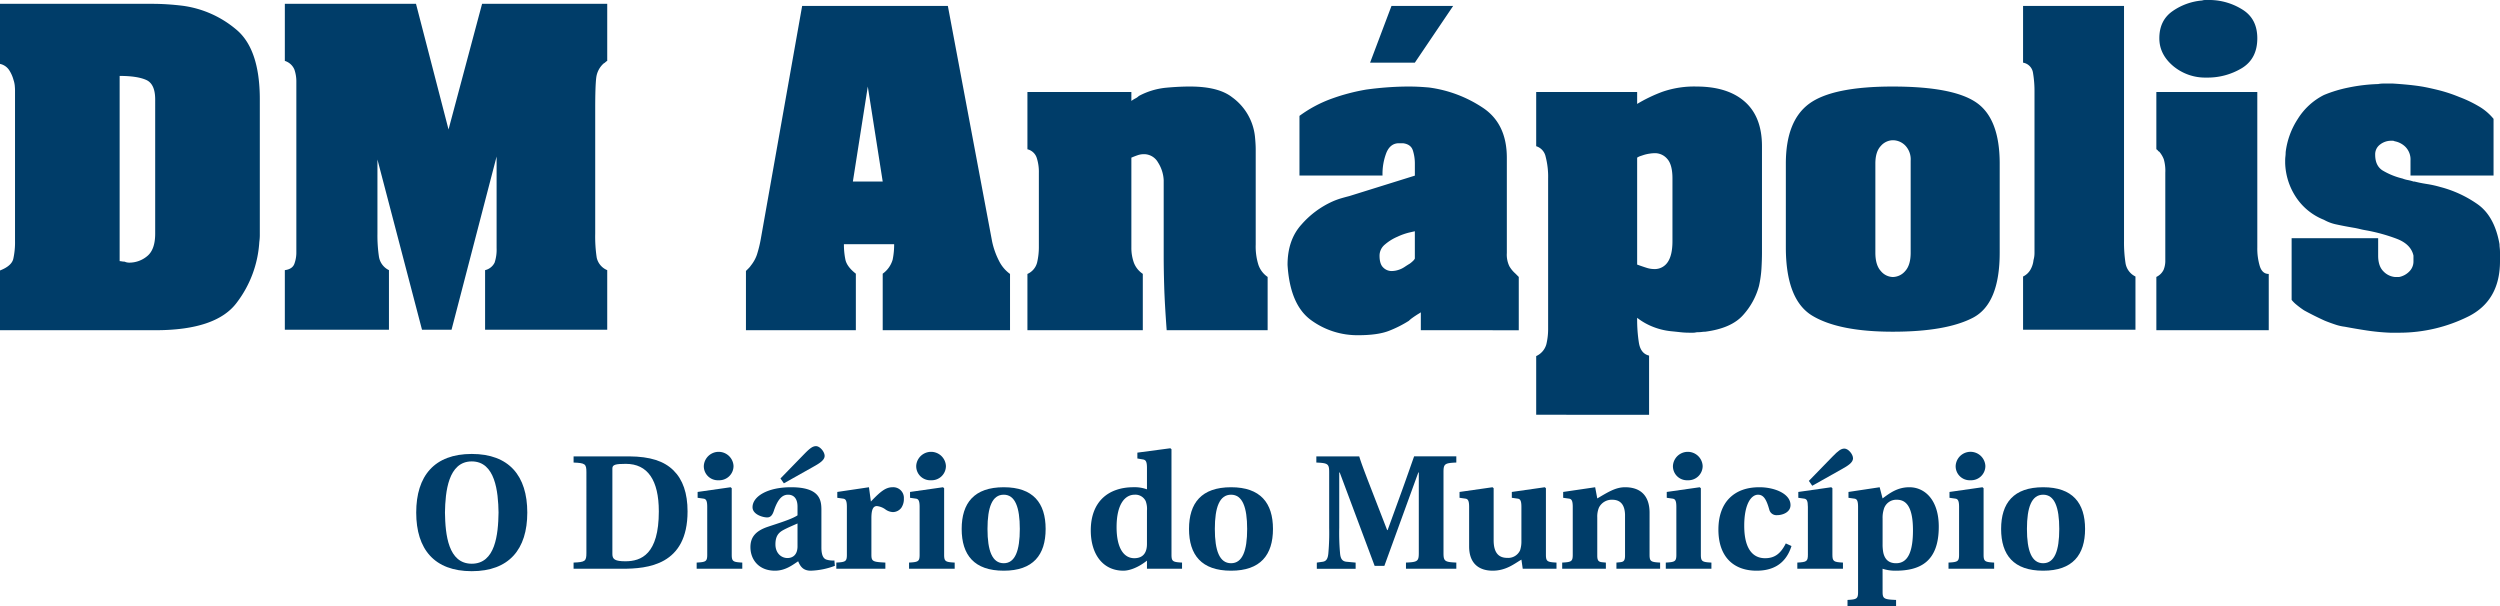 <svg xmlns="http://www.w3.org/2000/svg" viewBox="0 0 922 223.531"><g id="Camada_2" data-name="Camada 2"><g id="Camada_1-2" data-name="Camada 1"><path d="M105.049,1.412H153.42l12,46.34,12.37-46.34h46.155V22.46a2.383,2.383,0,0,0-.646.461,2.46,2.46,0,0,1-.646.461,8.431,8.431,0,0,0-2.77,5.354q-.369,3.14-.369,11.262V86.154a52.154,52.154,0,0,0,.554,8.861,6.5,6.5,0,0,0,3.877,4.616V121.6H178.9V99.631a5.228,5.228,0,0,0,3.508-2.769,15.041,15.041,0,0,0,.739-5.355V57.722L166.528,121.6H155.635L139.2,58.829V86.154a53.456,53.456,0,0,0,.553,8.492,6.663,6.663,0,0,0,3.693,4.985V121.6h-38.4V99.631q2.77-.37,3.507-2.308a12.074,12.074,0,0,0,.74-4.338V30.214a13.419,13.419,0,0,0-.74-4.617,5.627,5.627,0,0,0-3.507-3.137ZM44.124,28v68.31a4.23,4.23,0,0,1,.831.092,5.24,5.24,0,0,0,1.016.092,3.272,3.272,0,0,0,.831.277,4.244,4.244,0,0,0,.83.093,10.27,10.27,0,0,0,6.647-2.4q2.953-2.4,2.954-8.308V36.675q0-5.724-3.324-7.2T44.124,28ZM0,1.412H56.125q2.769,0,5.631.185t5.816.554a38.528,38.528,0,0,1,19.477,8.677q8.77,7.2,8.77,25.847V86.738a17.656,17.656,0,0,1-.185,2.493A40.926,40.926,0,0,1,87.326,111.6q-7.569,10.2-30.093,10.185H0V99.754q4.247-1.662,4.892-4.246a28.089,28.089,0,0,0,.647-6.647V33.352q0-.739-.093-1.754a9.425,9.425,0,0,0-.461-2.124,12.607,12.607,0,0,0-1.661-3.692A5.386,5.386,0,0,0,0,23.566Z" style="fill:#003d69"></path><path d="M845.152,87.855h31.913v6.419q0,3.85,1.927,5.779a6.727,6.727,0,0,0,4.308,2.109h1.468a7.158,7.158,0,0,0,3.667-1.929,5.183,5.183,0,0,0,1.651-3.942V94.274q-.917-4.218-6.234-6.236a64.611,64.611,0,0,0-11.372-3.117c-.735-.124-1.467-.276-2.2-.458s-1.467-.338-2.2-.46q-3.3-.552-6.237-1.192a15.949,15.949,0,0,1-4.768-1.742,22.007,22.007,0,0,1-10.546-8.713,24.152,24.152,0,0,1-3.759-12.2v-.916a14.181,14.181,0,0,1,.091-1.561,14.168,14.168,0,0,0,.093-1.559,28.6,28.6,0,0,1,4.491-12.288,24.176,24.176,0,0,1,9.63-8.8,48.418,48.418,0,0,1,9.079-2.751A62.559,62.559,0,0,1,877.065,31a9.178,9.178,0,0,1,1.834-.183h3.668q2.936.183,5.684.458t4.953.641q2.2.367,5.961,1.285a55.184,55.184,0,0,1,7.8,2.565,45.1,45.1,0,0,1,6.972,3.3,20,20,0,0,1,5.684,4.768V64.745h-30.63v-5.5a6.636,6.636,0,0,0-1.834-5.046,7.626,7.626,0,0,0-4.035-2.109,1.481,1.481,0,0,0-.642-.182h-.643a6.582,6.582,0,0,0-4.035,1.374,4.452,4.452,0,0,0-1.834,3.761q0,4.036,2.661,5.777a26.084,26.084,0,0,0,7.426,3.025,9.913,9.913,0,0,0,1.927.552,15.5,15.5,0,0,1,2.109.55h.366q2.2.552,4.586.918a40.1,40.1,0,0,1,4.952,1.1A42.608,42.608,0,0,1,913.564,75.2q6.418,4.4,8.253,14.856a12.447,12.447,0,0,0,.093,1.377,14.643,14.643,0,0,1,.09,1.559v3.3q0,14.49-11.555,20.36a57.171,57.171,0,0,1-25.494,6.052h-3.485a79.052,79.052,0,0,1-8.619-.825q-4.221-.644-8.072-1.376a17.424,17.424,0,0,1-3.575-.826q-1.925-.639-3.76-1.376-2.019-.913-4.035-1.924t-3.67-1.926a31.74,31.74,0,0,1-2.842-2.109,11.307,11.307,0,0,1-1.741-1.744ZM796.363,14.124q0-6.6,4.86-10A22.261,22.261,0,0,1,812.136.183,3.811,3.811,0,0,1,813.327,0h1.926a23.135,23.135,0,0,1,11.83,3.575q5.412,3.4,5.411,10.549,0,7.518-5.686,11a24.4,24.4,0,0,1-13.021,3.486,18.4,18.4,0,0,1-12.381-4.31Q796.363,19.992,796.363,14.124Zm-1.1,19.806h37.232V91.279a22.58,22.58,0,0,0,.918,6.877c.611,1.926,1.712,2.874,3.3,2.874v20.755h-41.45V102.131a5.619,5.619,0,0,0,2.661-2.6,8.664,8.664,0,0,0,.639-3.485V63.705a15.592,15.592,0,0,0-.55-4.952,9.7,9.7,0,0,0-1.649-2.782,1.383,1.383,0,0,1-.552-.458,1.375,1.375,0,0,0-.549-.458ZM746.107,2.2h37.232V88.955a50.1,50.1,0,0,0,.551,8.071,6.621,6.621,0,0,0,3.668,4.953V121.6H746.107V101.979a6.239,6.239,0,0,0,2.75-2.569,8.892,8.892,0,0,0,1.1-3.487,9.329,9.329,0,0,0,.365-2.565V33.93a39.8,39.8,0,0,0-.55-7.06,4.443,4.443,0,0,0-3.668-3.76ZM704.655,93.174V59.244a7.37,7.37,0,0,0-2.018-5.6,6.464,6.464,0,0,0-4.585-1.926,6.014,6.014,0,0,0-4.4,2.11q-2.017,2.109-2.018,6.51V93.174q0,4.587,2.018,6.786a5.921,5.921,0,0,0,4.4,2.2,6.086,6.086,0,0,0,4.585-2.2Q704.658,97.758,704.655,93.174Zm-46.036-2.017V60.342q0-15.772,8.62-22.1t30.813-6.326q22.377,0,30.907,5.963t8.528,22.465V93.174q0,18.891-9.906,24.027t-29.529,5.134q-19.806,0-29.62-5.868T658.619,91.157ZM603.78,58.143V97.576q2.019.735,3.484,1.192a9.3,9.3,0,0,0,2.751.459,5.717,5.717,0,0,0,5.043-2.568q1.745-2.568,1.745-7.7V65.844q0-5.133-1.926-7.243a5.911,5.911,0,0,0-4.494-2.109,13.8,13.8,0,0,0-2.109.183,14.153,14.153,0,0,0-2.293.548c-.367.124-.736.246-1.1.368A4.723,4.723,0,0,0,603.78,58.143ZM566.547,33.93H603.78v4.4a55.379,55.379,0,0,1,9.353-4.493,35.656,35.656,0,0,1,12.473-1.926q11.554,0,17.882,5.595t6.327,16.414V93.174q0,2.566-.183,5.776a40.788,40.788,0,0,1-.916,6.512,26.065,26.065,0,0,1-5.777,10.639q-4.309,4.953-14.033,6.234a10.138,10.138,0,0,0-1.281.093,11.917,11.917,0,0,1-1.471.092,4.164,4.164,0,0,0-.823.091,4.175,4.175,0,0,1-.826.092h-1.468a29.991,29.991,0,0,1-3.3-.183q-1.649-.183-3.483-.367a24.94,24.94,0,0,1-6.7-1.651,23.277,23.277,0,0,1-5.776-3.3v.549a55.128,55.128,0,0,0,.64,8.62q.644,4.036,3.762,4.771v21.824H566.547V131.324a6.745,6.745,0,0,0,3.759-4.4,24.08,24.08,0,0,0,.642-5.5V65.844a29.25,29.25,0,0,0-.917-8.069,5.113,5.113,0,0,0-3.484-3.852ZM505.288,23.11,513.175,2.2h22.741L521.795,23.11Zm16.507,72.265V85.286l-2.018.46a22.725,22.725,0,0,0-4.4,1.557,17.577,17.577,0,0,0-4.585,2.844,5.3,5.3,0,0,0-2.017,4.127q0,3.12,1.376,4.4a4.342,4.342,0,0,0,3.027,1.285,8.494,8.494,0,0,0,1.191-.092,6.86,6.86,0,0,0,1.193-.275,8.507,8.507,0,0,0,2.384-1.1q1.1-.734,2.019-1.283a11.435,11.435,0,0,0,1.191-1.01A3.4,3.4,0,0,0,521.795,95.375ZM479.243,42.736a46.97,46.97,0,0,1,11.83-6.33A73.338,73.338,0,0,1,504,33.014q4.033-.548,7.978-.825t7.613-.275q1.832,0,3.667.092t3.85.275a46.89,46.89,0,0,1,19.625,7.367q8.99,5.869,8.988,18.556V93.3a9.887,9.887,0,0,0,.918,4.86,10.615,10.615,0,0,0,2.2,2.691l.641.642c.183.182.4.4.643.642v19.654H524v-6.6c-.366.242-.7.456-1.008.639s-.641.4-1.009.643-.764.519-1.193.827a9.588,9.588,0,0,0-1.19,1.006,42,42,0,0,1-7.248,3.668q-4.123,1.654-11.46,1.653a28.908,28.908,0,0,1-17.424-5.6c-5.138-3.758-8.011-10.515-8.62-20.327q0-9.216,5.133-14.887a33.357,33.357,0,0,1,11.372-8.468,26.338,26.338,0,0,1,3.21-1.192q1.557-.456,3.025-.825l24.212-7.552v-4.4a15.927,15.927,0,0,0-.735-4.892q-.733-2.294-3.667-2.657h-1.467q-3.119,0-4.585,3.393a21.546,21.546,0,0,0-1.47,8.528H479.243ZM378.915,33.93h38.333v3.3a9.832,9.832,0,0,1,1.468-.917A4.993,4.993,0,0,0,420,35.4a26.707,26.707,0,0,1,9.814-3.027q4.859-.461,9.079-.46,10.455,0,15.5,3.943a20.538,20.538,0,0,1,8.437,14.521q.274,2.844.276,4.677V90.176A22.562,22.562,0,0,0,464.11,97.7a8.95,8.95,0,0,0,3.393,4.433v19.654H430.271c-.489-6.633-.794-12.013-.916-16.2-.122-4.156-.185-7.885-.185-11.218V66.427a13.349,13.349,0,0,0-2.108-6.543,5.925,5.925,0,0,0-5.228-3.025,7.012,7.012,0,0,0-2.2.364q-1.1.369-2.384.92V91.249a16.259,16.259,0,0,0,.917,5.623,8.605,8.605,0,0,0,3.3,4.126v20.787H378.915V101.03a6.288,6.288,0,0,0,3.579-4.25,24.992,24.992,0,0,0,.639-5.686V63.705a16.673,16.673,0,0,0-.823-5.594,4.782,4.782,0,0,0-3.395-3.056ZM325.543,66.946l-5.5-35.032-5.5,35.032ZM349.57,2.2l16.324,86.876a28.79,28.79,0,0,0,2.567,7.184,13.119,13.119,0,0,0,4.035,4.769v20.755H325.543V100.939a9.711,9.711,0,0,0,3.667-5.167,27.482,27.482,0,0,0,.55-5.717H311.238a27.482,27.482,0,0,0,.55,5.717c.366,1.712,1.651,3.455,3.85,5.167v20.846H275.106V99.929c.364-.367.7-.7,1.007-1.008a6.685,6.685,0,0,0,.827-1.009,13.265,13.265,0,0,0,2.2-3.944,45.127,45.127,0,0,0,1.468-5.989L295.83,2.2Z" style="fill:#003d69"></path><path d="M194.464,189.035c0,13.535-6.707,21.618-20.482,21.618S153.5,202.57,153.5,189.035s6.707-21.62,20.483-21.62S194.464,175.5,194.464,189.035Zm-10.6,0c-.117-7.665-1.2-18.867-9.88-18.867s-9.764,11.2-9.881,18.867c.117,8.146,1.2,18.865,9.881,18.865S183.745,197.181,183.862,189.035Z" style="fill:#003d69"></path><path d="M232.072,168.312c7.786.062,12.816,1.738,16.291,5.15s5.209,8.446,5.209,15.152c0,19.883-14.793,21.142-24.136,21.142h-17.9v-2.277c4.25-.18,4.73-.48,4.73-3.533V174.121c0-3.053-.48-3.353-4.73-3.532v-2.277Zm-6.227,36.055c0,1.915,1.018,2.632,4.788,2.632,5.872,0,12.341-2.573,12.341-18.385,0-11.557-4.133-17.546-12.158-17.546-3.774,0-4.971.3-4.971,1.677Z" style="fill:#003d69"></path><path d="M260.824,186.938c0-2.394-.48-2.936-1.439-3.053l-2.1-.3v-2.156l12.157-1.735.421.359v24.494c0,2.515.48,2.753,3.892,2.933v2.277H256.929v-2.277c3.415-.18,3.9-.418,3.9-2.933Zm-1.259-15.09a5.487,5.487,0,0,1,10.96,0,5.26,5.26,0,0,1-5.51,5.268A5.175,5.175,0,0,1,259.565,171.848Z" style="fill:#003d69"></path><path d="M307.9,208.679a27.639,27.639,0,0,1-8.867,1.794c-2.873,0-3.891-1.614-4.671-3.474-2.094,1.38-4.73,3.474-8.563,3.474-6.047,0-9.042-4.191-9.042-8.683,0-3.412,1.615-5.869,6.348-7.487,3.892-1.317,8.922-2.815,11.019-4.25v-3.174c0-3.415-1.735-4.433-3.474-4.433-1.677,0-3.591.9-5.271,5.989-.477,1.439-1.135,2.394-2.453,2.394-1.56,0-5.393-1.076-5.393-3.77,0-3.9,5.393-7.366,14.2-7.366,10.6,0,11.2,4.671,11.2,8.383v13.835c0,3.532,1.139,4.25,1.915,4.491a8.151,8.151,0,0,0,2.877.3Zm-13.776-15.631c-1.438.659-3.533,1.5-5.389,2.515-1.8,1.017-2.756,2.394-2.756,5.209,0,3.174,2.1,5.03,4.433,5.03,1.615,0,3.591-.838,3.712-4.071Zm-6.289-16.591,8.683-8.922c2.219-2.277,3.236-2.994,4.434-2.994,1.438,0,3.174,2.094,3.174,3.591,0,1.56-1.919,2.757-4.071,3.954l-10.961,6.168Z" style="fill:#003d69"></path><path d="M321.37,204.546c0,2.515.538,2.7,5.151,2.933v2.277H308.433v-2.277c3.415-.18,3.895-.418,3.895-2.933V186.938c0-2.394-.48-2.936-1.439-3.053l-2.094-.3v-2.156l11.678-1.735.718,5.268c3.474-3.653,5.451-5.268,7.966-5.268a3.928,3.928,0,0,1,4.191,4.192,5.725,5.725,0,0,1-.959,3.412,3.939,3.939,0,0,1-3.053,1.559,5.073,5.073,0,0,1-2.756-.959,6.551,6.551,0,0,0-3.174-1.259c-1.435,0-2.036,1.38-2.036,4.491Z" style="fill:#003d69"></path><path d="M339.155,186.938c0-2.394-.48-2.936-1.439-3.053l-2.094-.3v-2.156l12.154-1.735.421.359v24.494c0,2.515.48,2.753,3.892,2.933v2.277H335.26v-2.277c3.415-.18,3.895-.418,3.895-2.933Zm-1.259-15.09a5.487,5.487,0,0,1,10.96,0,5.26,5.26,0,0,1-5.51,5.268A5.175,5.175,0,0,1,337.9,171.848Z" style="fill:#003d69"></path><path d="M385.629,195.083c0,9.581-4.613,15.39-15.452,15.39-10.9,0-15.511-5.809-15.511-15.39s4.612-15.39,15.511-15.39C381.016,179.693,385.629,185.5,385.629,195.083ZM370.177,207.72c4.191,0,5.93-4.612,5.93-12.637s-1.739-12.637-5.93-12.637c-4.251,0-5.989,4.613-5.989,12.637S365.926,207.72,370.177,207.72Z" style="fill:#003d69"></path><path d="M432.045,204.546c0,2.515.479,2.753,3.891,2.933v2.277H423v-3c-3.236,2.574-6.468,3.712-8.687,3.712-7.6,0-12.037-6.106-12.037-14.852,0-5.388,1.677-9.4,4.492-12.037,2.757-2.577,6.707-3.891,11.2-3.891a13.48,13.48,0,0,1,5.033.776v-7.9c0-2.4-.479-2.936-1.438-3.115l-2.1-.359v-2.156l12.158-1.618.421.359ZM423,188.314a8.176,8.176,0,0,0-.479-3.532,4.216,4.216,0,0,0-4.075-2.336c-3.353,0-6.648,3.174-6.648,11.978,0,7.666,2.636,11.44,6.531,11.44,3.833,0,4.671-2.815,4.671-5.213Z" style="fill:#003d69"></path><path d="M469.473,195.083c0,9.581-4.613,15.39-15.452,15.39-10.9,0-15.511-5.809-15.511-15.39s4.612-15.39,15.511-15.39C464.86,179.693,469.473,185.5,469.473,195.083ZM454.021,207.72c4.191,0,5.93-4.612,5.93-12.637s-1.739-12.637-5.93-12.637c-4.251,0-5.989,4.613-5.989,12.637S449.77,207.72,454.021,207.72Z" style="fill:#003d69"></path><path d="M518.524,209.756v-2.277c4.251-.18,4.73-.48,4.73-3.533v-29.7h-.179l-12.517,34.437h-3.595l-12.875-34.437h-.179v20.42a84.842,84.842,0,0,0,.3,9.343c.179,2.1.838,3.056,2.515,3.177l3.233.3v2.277H485.643v-2.277l2.1-.3c1.377-.183,1.977-1.08,2.157-3.177a84.268,84.268,0,0,0,.3-9.343V174.121c0-3.053-.48-3.353-4.734-3.532v-2.277h15.812c.779,2.577,2.156,6.109,3.173,8.8l7.128,18.385h.179l5.093-14.014c1.614-4.43,3.65-10.3,4.671-13.175h15.569v2.277c-4.25.179-4.729.479-4.729,3.532v29.825c0,3.053.479,3.353,4.729,3.533v2.277Z" style="fill:#003d69"></path><path d="M561.1,206.4c-2.394,1.318-5.509,4.071-10.6,4.071-4.312,0-8.687-1.976-8.687-8.983V186.938c0-2.394-.476-2.936-1.435-3.053l-2.1-.3v-2.156l12.157-1.735.421.359v19.164c0,4.671,1.856,6.527,5.03,6.527a4.816,4.816,0,0,0,4.73-2.815,10.333,10.333,0,0,0,.479-3.353V186.938c0-2.394-.479-2.936-1.435-3.053l-2.1-.3v-2.156l12.157-1.735.418.359v24.494c0,2.515.479,2.753,3.9,2.933v2.277H561.583Z" style="fill:#003d69"></path><path d="M608.357,204.546c0,2.515.48,2.753,3.892,2.933v2.277H596.138v-2.277l1.259-.118c1.256-.12,1.915-.42,1.915-2.4V189.753c-.118-3.595-1.677-5.451-4.73-5.451a5.281,5.281,0,0,0-4.91,2.936,8.69,8.69,0,0,0-.6,3.533v14.193c0,1.977.659,2.277,1.915,2.4l1.259.118v2.277H576.135v-2.277c3.415-.18,3.895-.418,3.895-2.933V186.938c0-2.394-.48-2.936-1.439-3.053l-2.094-.3v-2.156l11.8-1.735.78,4.13c3.954-2.336,6.769-4.13,10.24-4.13,6.168,0,8.983,3.591,9.045,9.222Z" style="fill:#003d69"></path><path d="M618.238,186.938c0-2.394-.48-2.936-1.439-3.053l-2.1-.3v-2.156l12.157-1.735.421.359v24.494c0,2.515.48,2.753,3.892,2.933v2.277H614.343v-2.277c3.415-.18,3.9-.418,3.9-2.933Zm-1.259-15.09a5.487,5.487,0,0,1,10.96,0,5.26,5.26,0,0,1-5.509,5.268A5.176,5.176,0,0,1,616.979,171.848Z" style="fill:#003d69"></path><path d="M660.7,201.372c-2.336,7.425-7.9,9.1-12.875,9.1-8.446,0-14.076-5.088-14.076-15.152,0-5.209,1.559-9.1,4.074-11.616,2.7-2.7,6.407-4.012,11.078-4.012,5.451,0,11.44,2.336,11.44,6.586,0,2.636-2.874,3.712-4.971,3.712A2.7,2.7,0,0,1,652.5,187.9c-1.018-3.595-2.039-5.451-4.133-5.451-2.515,0-5.092,3.415-5.092,11.44,0,9.342,3.774,11.978,7.666,11.978,3.294,0,5.63-1.38,7.665-5.451Z" style="fill:#003d69"></path><path d="M666.748,186.938c0-2.394-.48-2.936-1.439-3.053l-2.094-.3v-2.156l12.154-1.735.421.359v24.494c0,2.515.48,2.753,3.892,2.933v2.277H662.853v-2.277c3.415-.18,3.9-.418,3.9-2.933Zm.358-9.581,8.684-8.925c2.215-2.277,3.233-2.994,4.433-2.994,1.435,0,3.174,2.1,3.174,3.595,0,1.556-1.918,2.753-4.074,3.95l-10.961,6.168Z" style="fill:#003d69"></path><path d="M694.3,218.319c0,2.515.6,2.756,4.972,2.935v2.277H681.362v-2.277c3.412-.179,3.891-.42,3.891-2.935V186.938c0-2.394-.479-2.936-1.435-3.053l-2.1-.3v-2.156l11.5-1.735,1.076,4.13c2.936-2.215,5.693-4.13,9.885-4.13,5.63,0,10.839,4.609,10.839,14.552,0,13.116-7.127,16.228-15.99,16.228a15.11,15.11,0,0,1-4.734-.717Zm0-17.668a15.877,15.877,0,0,0,.242,3.057c.538,2.636,2.094,4.012,4.73,4.012,4.612,0,6.23-4.733,6.23-12.157,0-9.7-3.174-11.261-5.989-11.261a4.78,4.78,0,0,0-4.792,3.595,10.466,10.466,0,0,0-.421,3.3Z" style="fill:#003d69"></path><path d="M722.506,186.938c0-2.394-.48-2.936-1.439-3.053l-2.094-.3v-2.156l12.154-1.735.421.359v24.494c0,2.515.48,2.753,3.892,2.933v2.277H718.611v-2.277c3.415-.18,3.895-.418,3.895-2.933Zm-1.26-15.09a5.487,5.487,0,0,1,10.961,0,5.26,5.26,0,0,1-5.51,5.268A5.176,5.176,0,0,1,721.246,171.848Z" style="fill:#003d69"></path><path d="M768.976,195.083c0,9.581-4.612,15.39-15.452,15.39-10.9,0-15.511-5.809-15.511-15.39s4.613-15.39,15.511-15.39C764.364,179.693,768.976,185.5,768.976,195.083ZM753.524,207.72c4.192,0,5.931-4.612,5.931-12.637s-1.739-12.637-5.931-12.637c-4.25,0-5.989,4.613-5.989,12.637S749.274,207.72,753.524,207.72Z" style="fill:#003d69"></path></g></g></svg>